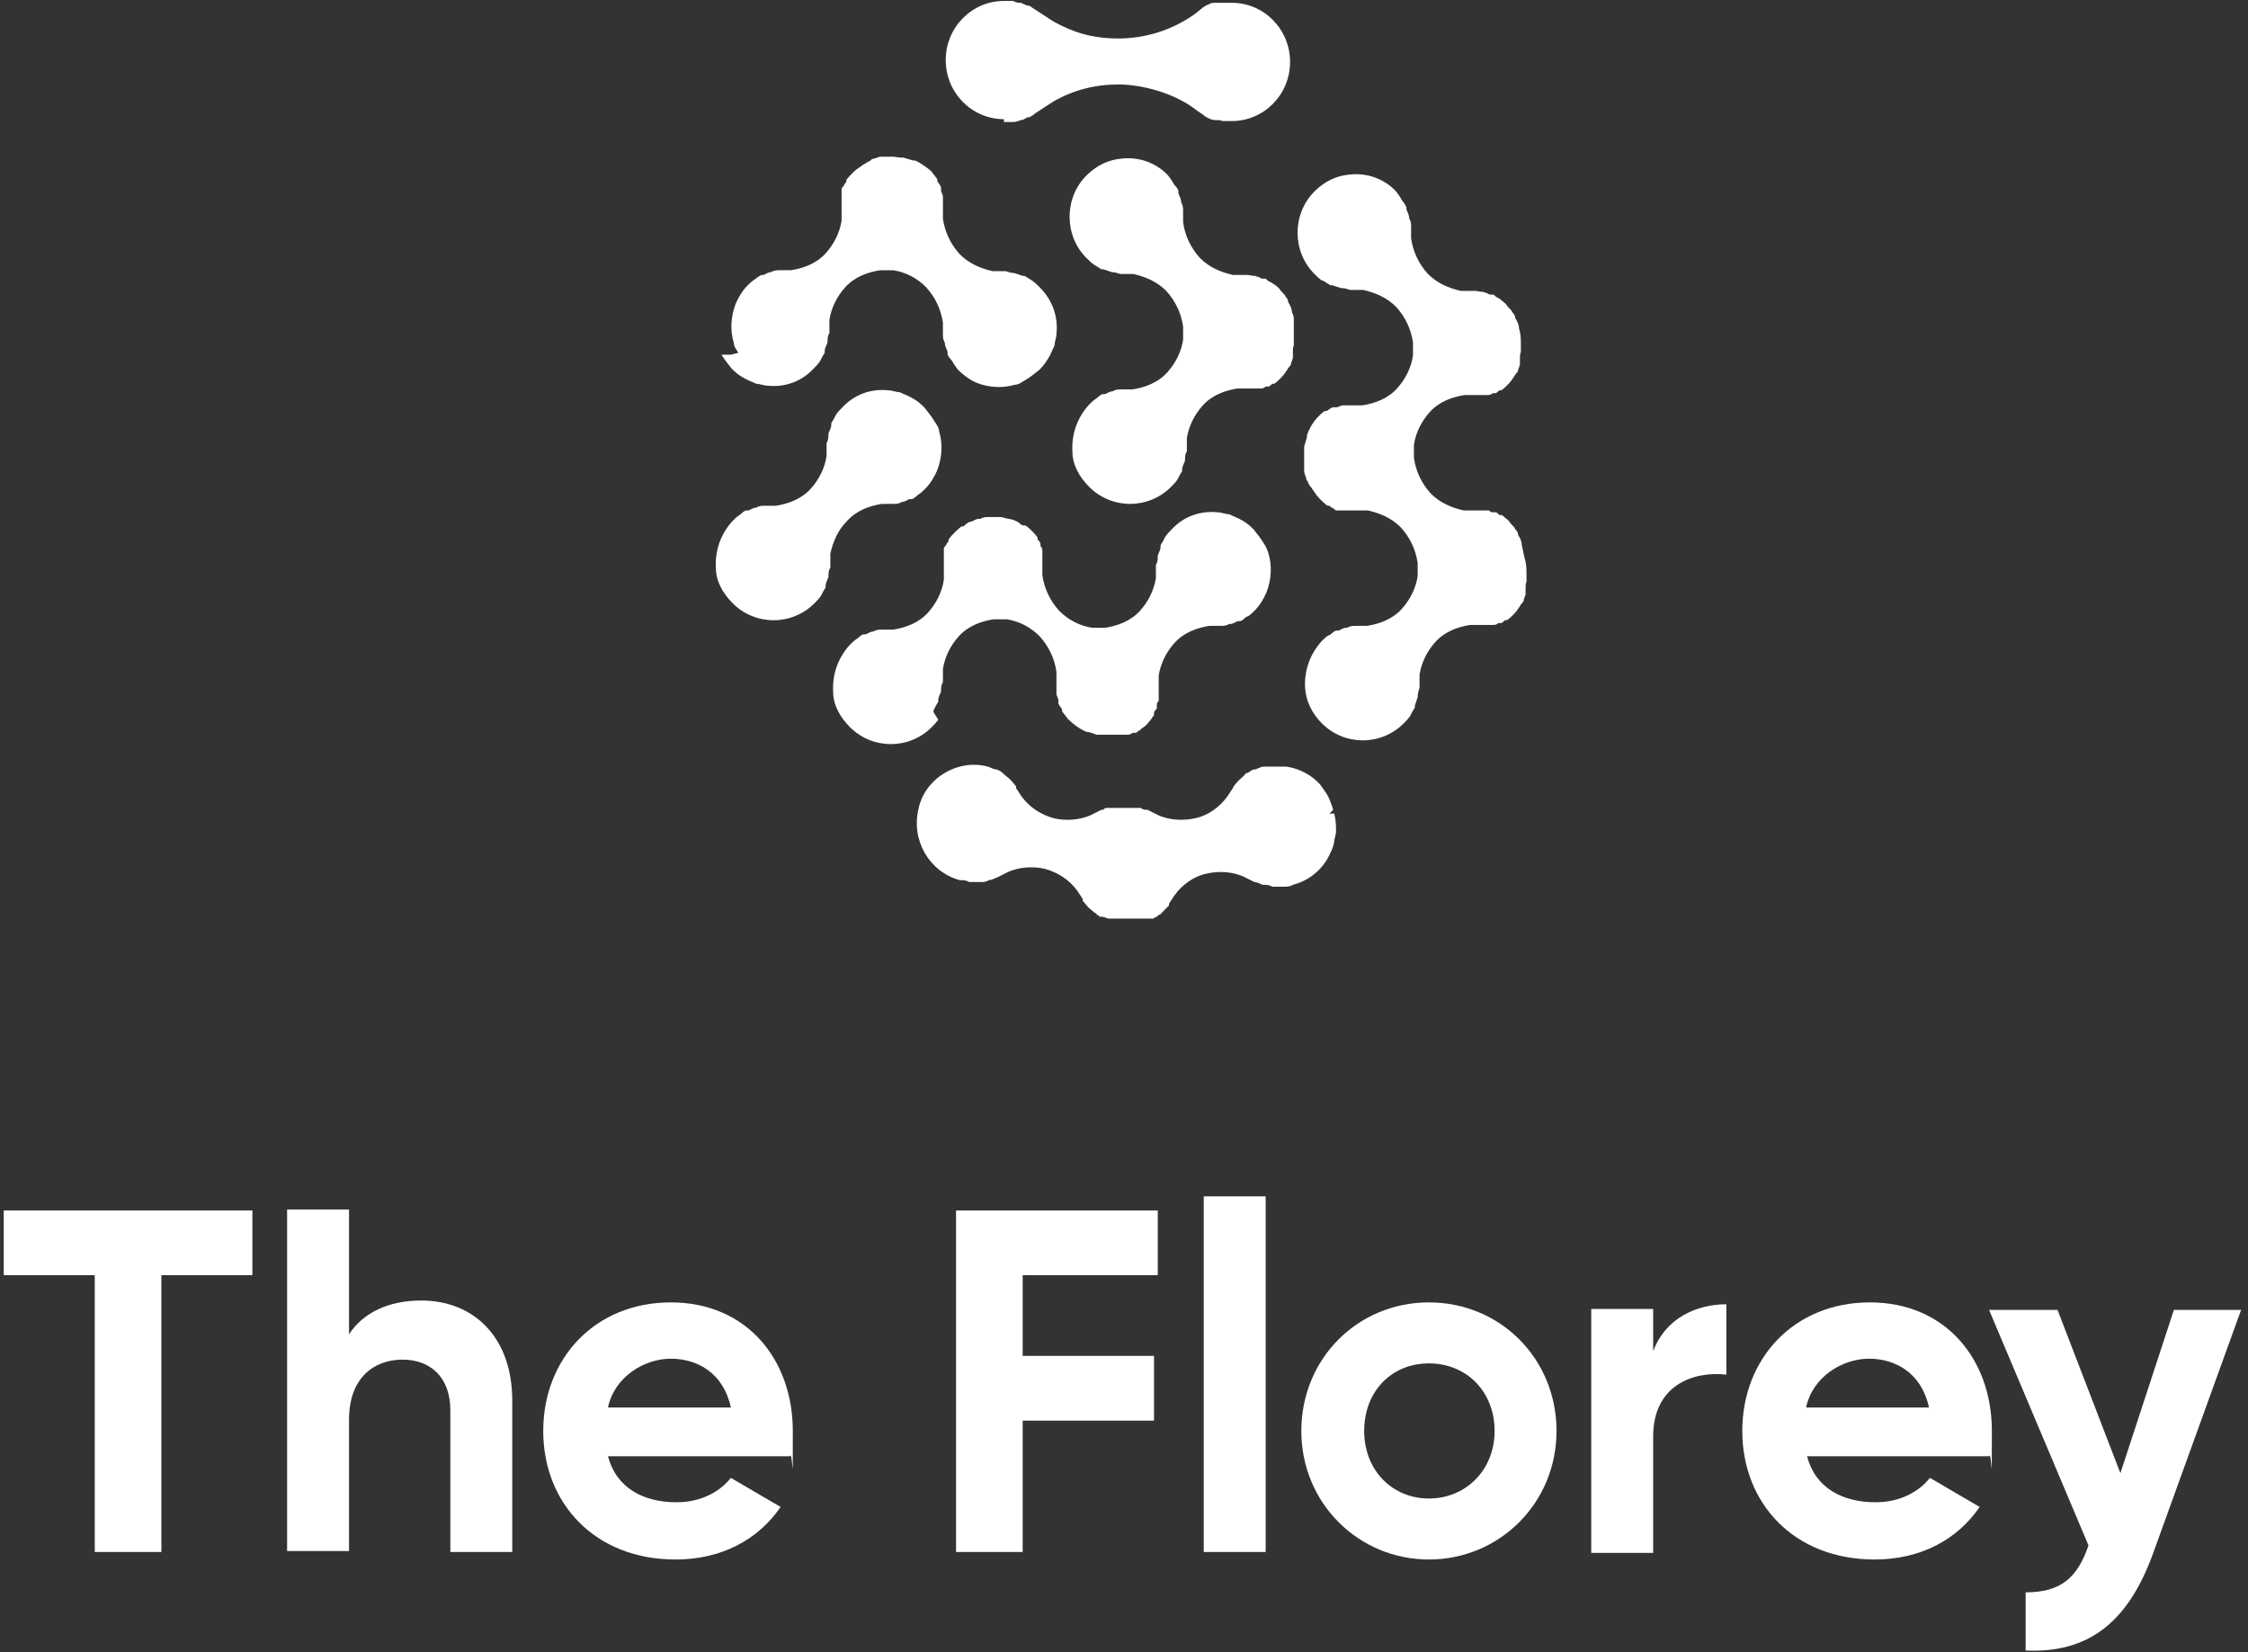 <?xml version="1.0" encoding="UTF-8"?>
<svg id="Layer_1" data-name="Layer 1" xmlns="http://www.w3.org/2000/svg" version="1.1" viewBox="0 0 239.6 176.1">
  <rect x="0" y="0" width="239.6" height="176.1" fill="#333333" stroke="none"/>
  <defs>
    <style>
      .cls-1 {
        fill: #fff;
        stroke-width: 0px;
      }
    </style>
  </defs>
  <g>
    <path class="cls-1" d="M26.9,135.9h-9.7v29.5h-7.1v-29.5H.4v-6.9h26.5v6.9Z"/>
    <path class="cls-1" d="M54.6,149.5v15.9h-6.6v-15.1c0-3.5-2.1-5.4-5.1-5.4s-5.7,1.9-5.7,6.4v14h-6.6v-36.4h6.6v13.3c1.5-2.3,4.2-3.6,7.7-3.6,5.5,0,9.7,3.8,9.7,10.7h0v.2Z"/>
    <path class="cls-1" d="M72.1,160.1c2.6,0,4.6-1.1,5.8-2.6l5.3,3.1c-2.4,3.5-6.3,5.6-11.2,5.6-8.6,0-14.1-6-14.1-13.7s5.5-13.7,13.6-13.7,13,6.1,13,13.7,0,1.9-.3,2.7h-19.4c.9,3.4,3.8,4.9,7.3,4.9ZM77.9,150c-.8-3.7-3.6-5.2-6.4-5.2s-6,1.9-6.7,5.2h13.1Z"/>
    <path class="cls-1" d="M109,135.9v8.6h14v6.9h-14v14h-7.1v-36.4h21.5v6.9h-14.4Z"/>
    <path class="cls-1" d="M128.3,127.5h6.6v37.9h-6.6s0-37.9,0-37.9Z"/>
    <path class="cls-1" d="M138.7,152.5c0-7.7,6-13.7,13.6-13.7s13.6,6,13.6,13.7-6.1,13.7-13.6,13.7-13.6-6-13.6-13.7ZM159.3,152.5c0-4.2-3-7.2-7-7.2s-6.9,3-6.9,7.2,3,7.2,6.9,7.2,7-3,7-7.2Z"/>
    <path class="cls-1" d="M184,139v7.5c-3.5-.4-7.8,1.1-7.8,6.6v12.4h-6.6v-26h6.6v4.5c1.3-3.5,4.6-5,7.8-5Z"/>
    <path class="cls-1" d="M199.9,160.1c2.6,0,4.6-1.1,5.8-2.6l5.3,3.1c-2.4,3.5-6.3,5.6-11.2,5.6-8.6,0-14.1-6-14.1-13.7s5.5-13.7,13.6-13.7,13,6.1,13,13.7,0,1.9-.3,2.7h-19.4c.9,3.4,3.8,4.9,7.3,4.9h0ZM205.6,150c-.8-3.7-3.6-5.2-6.4-5.2s-6,1.9-6.7,5.2h13.1,0Z"/>
    <path class="cls-1" d="M238.9,139.5l-9.4,26c-2.7,7.5-7,10.7-13.6,10.4v-6.2c3.7,0,5.5-1.5,6.7-5l-10.6-25.1h7.3l6.7,17.4,5.7-17.4h7.2Z"/>
  </g>
  <g>
    <path class="cls-1" d="M76.9,37.8c.3.5.7,1,1.1,1.5.5.5.9.8,1.5,1.1s.7.3,1.1.5c.4,0,.8.2,1.2.2,1.8.2,3.6-.4,4.9-1.8.2-.2.5-.5.7-.8h0c.2-.4.3-.6.5-.9v-.2c0-.3.2-.6.3-.9h0c0-.4,0-.7.2-1h0v-1.4c.2-1.3.8-2.5,1.7-3.5,1-1.1,2.4-1.6,3.7-1.8h1.4c1.3.2,2.5.8,3.5,1.8,1,1.1,1.6,2.4,1.8,3.8v1.2h0c0,.3,0,.6.2.9h0c0,.4.2.7.3,1v.2c0,.3.3.5.5.8h0c.2.4.4.6.6.9.6.6,1.3,1.1,2,1.4,1.3.5,2.7.6,4.1.2.4,0,.7-.3,1.1-.5.5-.3,1-.7,1.5-1.1.5-.5.8-1,1.1-1.5.2-.4.3-.7.5-1.1,0-.4.2-.8.2-1.2.2-1.8-.4-3.6-1.8-5-.2-.2-.5-.5-.8-.7h0c-.3-.2-.5-.3-.8-.5h-.2c-.3-.1-.6-.2-.9-.3h0c-.3,0-.6-.1-.9-.2h-1.4c-1.3-.3-2.5-.8-3.5-1.8-1-1.1-1.6-2.4-1.8-3.8v-1h0v-.3c0-.2,0-.4,0-.6v-.4h0c0-.3-.2-.5-.2-.7s0-.2,0-.3h0c0-.2-.3-.5-.4-.7,0,0,0-.1,0-.2h0c-.2-.3-.4-.5-.6-.8-.3-.3-.6-.5-.9-.7h0c-.3-.2-.6-.4-.9-.5h-.2c-.3-.1-.7-.2-1-.3h-.2c-.3,0-.7-.1-1-.1h-1.2c-.2,0-.4.1-.7.2,0,0-.3,0-.4.2-.2.1-.4.2-.7.4,0,0-.2.1-.3.2-.3.2-.6.4-.9.7h0c-.2.2-.5.5-.7.8h0c0,.2,0,.3-.2.4,0,.2-.2.3-.3.5v.2h0c0,.1,0,.3,0,.4,0,.1,0,.3,0,.4h0v1h0v1.4c-.2,1.3-.8,2.5-1.7,3.5-1,1.1-2.4,1.6-3.7,1.8h-1.2c-.3,0-.6,0-.9.2h0c-.3,0-.6.2-.8.3h-.2c-.3.1-.5.3-.8.5h0c-.3.2-.5.4-.7.6-.6.6-1,1.3-1.3,2-.5,1.3-.6,2.8-.2,4.1,0,.4.3.8.5,1.1h0l-.8.2Z"/>
    <path class="cls-1" d="M137.9,34.2c0-.3,0-.6-.2-.9h0c0-.4-.2-.8-.4-1.1h0c0-.3-.2-.5-.3-.6,0,0,0-.1-.1-.2-.2-.2-.4-.4-.6-.7h0c-.2-.2-.5-.4-.8-.6h0s-.1,0-.2-.1c-.1,0-.3-.2-.4-.3h-.3c-.2,0-.3-.1-.5-.2,0,0-.2,0-.3-.1h-.1c-.3,0-.5-.1-.8-.1h-1.5c-1.3-.3-2.5-.8-3.5-1.8-1-1.1-1.6-2.4-1.8-3.8v-1.2h0c0-.3,0-.6-.2-.9h0c0-.4-.2-.7-.3-1v-.2c0-.3-.3-.5-.5-.8h0c-.2-.4-.4-.6-.6-.9-1.3-1.4-3.2-2-4.9-1.8-1.4.1-2.7.7-3.8,1.8-2.4,2.4-2.4,6.4,0,8.8.2.2.5.5.8.7h0c.3.2.5.3.8.5h.2c.3.1.6.2.9.3h0c.3,0,.6.1.9.2h1.4c1.3.3,2.5.8,3.5,1.8,1,1.1,1.6,2.4,1.8,3.8v1.4c-.2,1.3-.8,2.5-1.7,3.5-1,1.1-2.4,1.6-3.7,1.8h-1.2c-.3,0-.6,0-.9.2h0c-.3,0-.6.2-.8.3h-.2c-.3,0-.5.3-.8.5h0c-.3.2-.5.4-.7.6-1.3,1.4-1.9,3.2-1.8,5,0,1.4.7,2.7,1.8,3.8,2.4,2.4,6.3,2.4,8.7,0,.2-.2.5-.5.7-.8h0c.2-.4.3-.6.5-.9v-.2c0-.3.2-.6.3-.9h0c0-.4,0-.7.2-1h0v-1.4c.2-1.3.8-2.5,1.7-3.5,1-1.1,2.4-1.6,3.7-1.8h2.4c.2,0,.4,0,.6-.2h.3c.1,0,.3-.2.4-.3,0,0,.1,0,.2,0h0c.3-.2.5-.4.7-.6h0c.3-.3.5-.6.7-.9,0,0,.1-.2.2-.3,0,0,.2-.2.2-.3,0,0,0-.2.1-.3,0,0,0-.2.1-.3v-.7c0-.2,0-.5.1-.7v-1.6h0v-.9Z"/>
    <path class="cls-1" d="M88.5,60.4v-1.4c.3-1.3.8-2.5,1.8-3.5,1-1.1,2.4-1.6,3.7-1.8h1.2c.3,0,.6,0,.9-.2h0c.3,0,.6-.2.8-.3h.2c.3,0,.5-.3.8-.5h0c.3-.2.5-.4.7-.6.6-.6,1-1.3,1.3-2,.5-1.3.6-2.8.2-4.1,0-.4-.3-.8-.5-1.1-.3-.5-.7-1-1.1-1.5-.5-.5-.9-.8-1.5-1.1s-.7-.3-1.1-.5c-.4,0-.8-.2-1.2-.2-1.8-.2-3.6.4-4.9,1.8-.2.2-.5.5-.7.8h0c-.2.4-.3.6-.5.9v.2c0,.3-.2.6-.3.9h0c0,.4,0,.7-.2,1h0v1.4c-.2,1.3-.8,2.5-1.7,3.5-1,1.1-2.4,1.6-3.7,1.8h-1.2c-.3,0-.6,0-.9.2h0c-.3,0-.6.2-.8.3h-.2c-.3,0-.5.3-.8.5h0c-.3.2-.5.4-.7.6-1.3,1.4-1.9,3.2-1.8,5,0,1.4.7,2.7,1.8,3.8,2.4,2.4,6.3,2.4,8.7,0,.2-.2.5-.5.7-.8h0c.2-.4.3-.6.5-.9v-.2c0-.3.2-.6.3-.9h0c0-.4,0-.7.2-1h0Z"/>
    <path class="cls-1" d="M99.5,75.7h0c.2-.4.3-.6.5-.9v-.2c0-.3.2-.6.3-.9h0c0-.4,0-.7.2-1h0v-1.4c.2-1.3.8-2.5,1.7-3.5,1-1.1,2.4-1.6,3.7-1.8h1.4c1.3.2,2.5.8,3.5,1.8,1,1.1,1.6,2.4,1.8,3.8v1h0v.3c0,.2,0,.4,0,.6v.4h0c0,.3.2.5.2.7s0,.2,0,.3h0c0,.2.3.5.4.7,0,0,0,0,0,.2h0c.2.3.4.5.6.8.6.6,1.3,1.1,2,1.4.4,0,.7.2,1.1.3h2.9s.2,0,.3,0c.2,0,.4,0,.6-.2,0,0,.2,0,.3,0,0,0,.2,0,.3-.2,0,0,.2,0,.3-.2.3-.2.6-.4.8-.7h0c.2-.2.4-.5.6-.8h0c0,0,0-.2,0-.3,0,0,.2-.3.3-.4h0v-.3c0-.2,0-.3.2-.5,0,0,0-.2,0-.3h0c0-.4,0-.6,0-.9h0v-1.5c.2-1.3.8-2.5,1.7-3.5,1-1.1,2.4-1.6,3.7-1.8h1.2c.3,0,.6,0,.9-.2h.1c.3,0,.6-.2.8-.3h.2c.3,0,.5-.3.8-.5h.1c.3-.2.5-.4.7-.6.6-.6,1-1.3,1.3-2,.5-1.3.6-2.8.2-4.1-.1-.4-.3-.8-.5-1.1-.3-.5-.7-1-1.1-1.5-.5-.5-.9-.8-1.5-1.1-.4-.2-.7-.3-1.1-.5-.4,0-.8-.2-1.2-.2-1.8-.2-3.6.4-4.9,1.8-.2.2-.5.5-.7.8h0c-.2.4-.3.6-.5.9v.2c0,.3-.2.6-.3.9h0c0,.4,0,.7-.2,1h0v1.4c-.2,1.3-.8,2.5-1.7,3.5-1,1.1-2.4,1.6-3.7,1.8h-1.4c-1.3-.2-2.5-.8-3.5-1.8-1-1.1-1.6-2.4-1.8-3.8v-1.2h0v-.9h0v-.4c0-.2,0-.4-.2-.6v-.2h0c0-.2-.2-.4-.3-.5,0,0,0,0,0-.2h0c-.2-.3-.4-.5-.6-.7h0c-.2-.2-.4-.4-.7-.6,0,0,0,0-.2,0-.2,0-.4-.2-.5-.3h0c-.3-.2-.6-.3-1-.4h0c-.3,0-.7-.2-1-.2h-1.2c-.3,0-.6,0-.9.2h-.2c-.3,0-.5.2-.8.3h0c-.3,0-.6.3-.8.5,0,0,0,0-.2,0-.3.2-.5.4-.7.6-.2.2-.5.5-.7.8h0c0,.2,0,.3-.2.4,0,.2-.2.3-.3.5v.2h0c0,0,0,.3,0,.4,0,0,0,.3,0,.4h0v1h0v1.4c-.2,1.3-.8,2.5-1.7,3.5-1,1.1-2.4,1.6-3.7,1.8h-1.2c-.3,0-.6,0-.9.2h0c-.3,0-.6.2-.8.3h-.2c-.3,0-.5.3-.8.5h0c-.3.2-.5.4-.7.6-1.3,1.4-1.9,3.2-1.8,5,0,1.4.7,2.7,1.8,3.8,2.4,2.4,6.3,2.4,8.7,0,.2-.2.5-.5.7-.8h0l-.5-.8Z"/>
    <path class="cls-1" d="M162.2,58.1h0c0-.4-.2-.8-.4-1.1h0c0-.3-.2-.5-.3-.6,0,0,0,0-.1-.2-.2-.2-.4-.4-.6-.7h0c-.2-.2-.5-.4-.7-.6h0s-.1,0-.2,0c-.1,0-.3-.2-.4-.3h-.3c-.2,0-.3,0-.5-.2,0,0-.2,0-.3,0h-.1c-.3,0-.5,0-.8,0h-1.5c-1.3-.3-2.5-.8-3.5-1.8-1-1.1-1.6-2.4-1.8-3.8v-1.4c.2-1.3.8-2.5,1.7-3.5,1-1.1,2.4-1.6,3.7-1.8h2.4c.2,0,.4,0,.6-.2h.3c.1,0,.3-.2.4-.3,0,0,.1,0,.2,0h0c.3-.2.5-.4.7-.6h0c.3-.3.5-.6.7-.9,0,0,.1-.2.2-.3,0,0,.2-.2.2-.3,0,0,0-.2.1-.3,0,0,0-.2.1-.3v-.7c0-.2,0-.5.1-.7v-.7c0-.6,0-1.2-.2-1.8h0c0-.4-.2-.8-.4-1.1h0c0-.3-.2-.5-.3-.6,0,0,0,0-.1-.2-.2-.2-.4-.4-.6-.7h0c-.2-.2-.5-.4-.7-.6h0s-.1,0-.2-.1c-.1,0-.3-.2-.4-.3h-.3c-.2,0-.3-.1-.5-.2,0,0-.2,0-.3-.1h-.1c-.3,0-.5-.1-.8-.1h-1.5c-1.3-.3-2.5-.8-3.5-1.8-1-1.1-1.6-2.4-1.8-3.8v-1.2h0c0-.3,0-.6-.2-.9h0c0-.4-.2-.7-.3-1v-.2c-.1-.3-.3-.5-.5-.8h0c-.2-.4-.4-.6-.6-.9-1.3-1.4-3.2-2-4.9-1.8-1.4.1-2.7.7-3.8,1.8-2.4,2.4-2.4,6.4,0,8.8.2.2.5.5.8.7h.1c.3.2.5.3.8.5h.2c.3.1.6.2.9.3h.1c.3,0,.6.1.9.2h1.4c1.3.3,2.5.8,3.5,1.8,1,1.1,1.6,2.4,1.8,3.8v1.4c-.2,1.3-.8,2.5-1.7,3.5-1,1.1-2.4,1.6-3.7,1.8h-1.1c-.2,0-.4,0-.6,0h-.4c-.2,0-.4.2-.7.2,0,0-.2,0-.3,0h0c-.2,0-.5.3-.7.4,0,0-.1,0-.2,0h0c-.3.2-.5.4-.7.6-.3.3-.5.6-.7.9h0c-.2.4-.4.7-.5,1.1v.2c-.1.3-.2.7-.3,1v1.3h0v1.3c0,.2.1.4.2.7,0,0,0,.3.2.4,0,.2.2.5.4.7,0,0,.1.2.2.3.2.3.4.6.7.9h0c.2.2.5.5.8.7h.1s.2,0,.3.2c.2,0,.3.2.5.3h.2c.1,0,.3,0,.4,0s.3,0,.4,0h2.4c1.3.3,2.5.8,3.5,1.8,1,1.1,1.6,2.4,1.8,3.8v1.4c-.2,1.3-.8,2.5-1.7,3.5-1,1.1-2.4,1.6-3.7,1.8h-1.2c-.3,0-.6,0-.9.2h-.1c-.3,0-.6.2-.8.3h-.2c-.3,0-.5.3-.8.5h-.1c-.3.2-.5.4-.7.6-1.3,1.4-1.9,3.2-1.8,5,.1,1.4.7,2.7,1.8,3.8,2.4,2.4,6.3,2.4,8.7,0,.2-.2.5-.5.7-.8h0c.2-.4.3-.6.5-.9v-.2c.1-.3.2-.6.3-.9h0c0-.4.1-.7.2-1h0v-1.4c.2-1.3.8-2.5,1.7-3.5,1-1.1,2.4-1.6,3.7-1.8h2.4c.2,0,.4,0,.6-.2h.3c.1,0,.3-.2.4-.3,0,0,.1,0,.2,0h0c.3-.2.5-.4.7-.6h0c.3-.3.5-.6.7-.9,0,0,.1-.2.2-.3,0,0,.2-.2.2-.3,0,0,0-.2.1-.3,0,0,0-.2.1-.3v-.7c0-.2,0-.5.1-.7v-.7c0-.6,0-1.2-.2-1.8h0l-.3-1.4Z"/>
    <path class="cls-1" d="M142.1,86.3c-.2-.6-.4-1.2-.7-1.7-.2-.3-.5-.7-.7-1-.9-1-2.2-1.7-3.6-1.9-.8,0-1.6,0-2.4,0-.3,0-.6.2-.9.3h-.1c-.3,0-.5.3-.8.4h-.1c-.2.3-.5.5-.7.7h0c-.2.2-.4.4-.6.7h0s0,0-.1.2l-.6.9c-.8,1.1-2,2-3.4,2.3s-2.7.2-3.9-.3l-1.2-.6h-.2c0,0-.3,0-.5-.2h-.5c-.2,0-.4,0-.6,0h-1.4c-.2,0-.4,0-.6,0h-.4c-.2,0-.4,0-.5.2h-.2l-1.2.6c-1.2.5-2.6.6-3.9.3-1.4-.4-2.6-1.2-3.4-2.3l-.6-.9s0,0,0-.2h0c-.2-.2-.4-.5-.6-.7h0c-.2-.2-.5-.4-.7-.6h0c-.3-.3-.5-.4-.8-.5h0c-.3,0-.6-.2-.9-.3-1.9-.5-3.7,0-5.1,1-1.1.8-2,2-2.3,3.5-.8,3.3,1.1,6.7,4.4,7.6.3,0,.7,0,1,.2h1.2c.3,0,.6,0,.9-.2h0c.3,0,.6-.2.9-.3h0l1.2-.6c1.2-.5,2.6-.6,3.9-.3,1.4.4,2.6,1.2,3.4,2.3l.6.9s0,0,0,.2h0c.2.2.4.5.6.7h0c.2.2.5.4.7.6h0c0,0,.2,0,.2.2,0,0,.2,0,.3.2,0,0,.2,0,.3,0h0c.2,0,.5.2.7.2h2.8c.2,0,.4,0,.6,0h.2c0,0,.2,0,.4,0,0,0,.2,0,.3,0h0s0,0,.2,0c0,0,0,0,.2,0,0,0,.3-.2.4-.2h0c0,0,0,0,.2-.2h0c.2,0,.3-.2.5-.4h0l.2-.2h0l.4-.4h0s0,0,0-.2l.6-.9c.8-1.1,2-2,3.4-2.3,1.4-.3,2.7-.2,3.9.3l1.2.6h0c.3,0,.6.2.9.3h.1c.3,0,.6,0,.9.2h1.2c.3,0,.7,0,1-.2,1.9-.5,3.3-1.8,4-3.4.2-.4.3-.7.4-1.1,0-.4.2-.8.2-1.2,0-.6,0-1.2-.2-1.9h-.5Z"/>
    <path class="cls-1" d="M107,13h1c.3,0,.5-.1.8-.2h0c.3,0,.5-.2.7-.3h.2c.2-.1.4-.2.6-.4h0l2-1.3c2.1-1.2,4.4-1.8,6.9-1.8s5.8.9,8,2.5l.4.3c.2.1.4.3.6.4h0c.2.2.4.3.6.4h0c.2.1.5.2.7.2h.2c.2,0,.4,0,.6.1h1c3.4,0,6.2-2.8,6.2-6.3s-2.8-6.3-6.2-6.3-.5,0-.8,0h-.2c-.2,0-.4,0-.6,0h-.2c-.2,0-.5,0-.7.2h0c-.2,0-.4.2-.6.3h0c-.2.2-.4.3-.6.5l-.4.3c-2.3,1.6-5.1,2.5-8,2.5s-4.9-.7-6.9-1.8l-2-1.3h0c-.2-.1-.4-.3-.6-.4h-.2c-.2-.1-.5-.2-.7-.3h0c-.2,0-.5,0-.8-.2h-1c-3.4,0-6.2,2.8-6.2,6.3s2.8,6.3,6.2,6.3v.2Z"/>
  </g>
</svg>